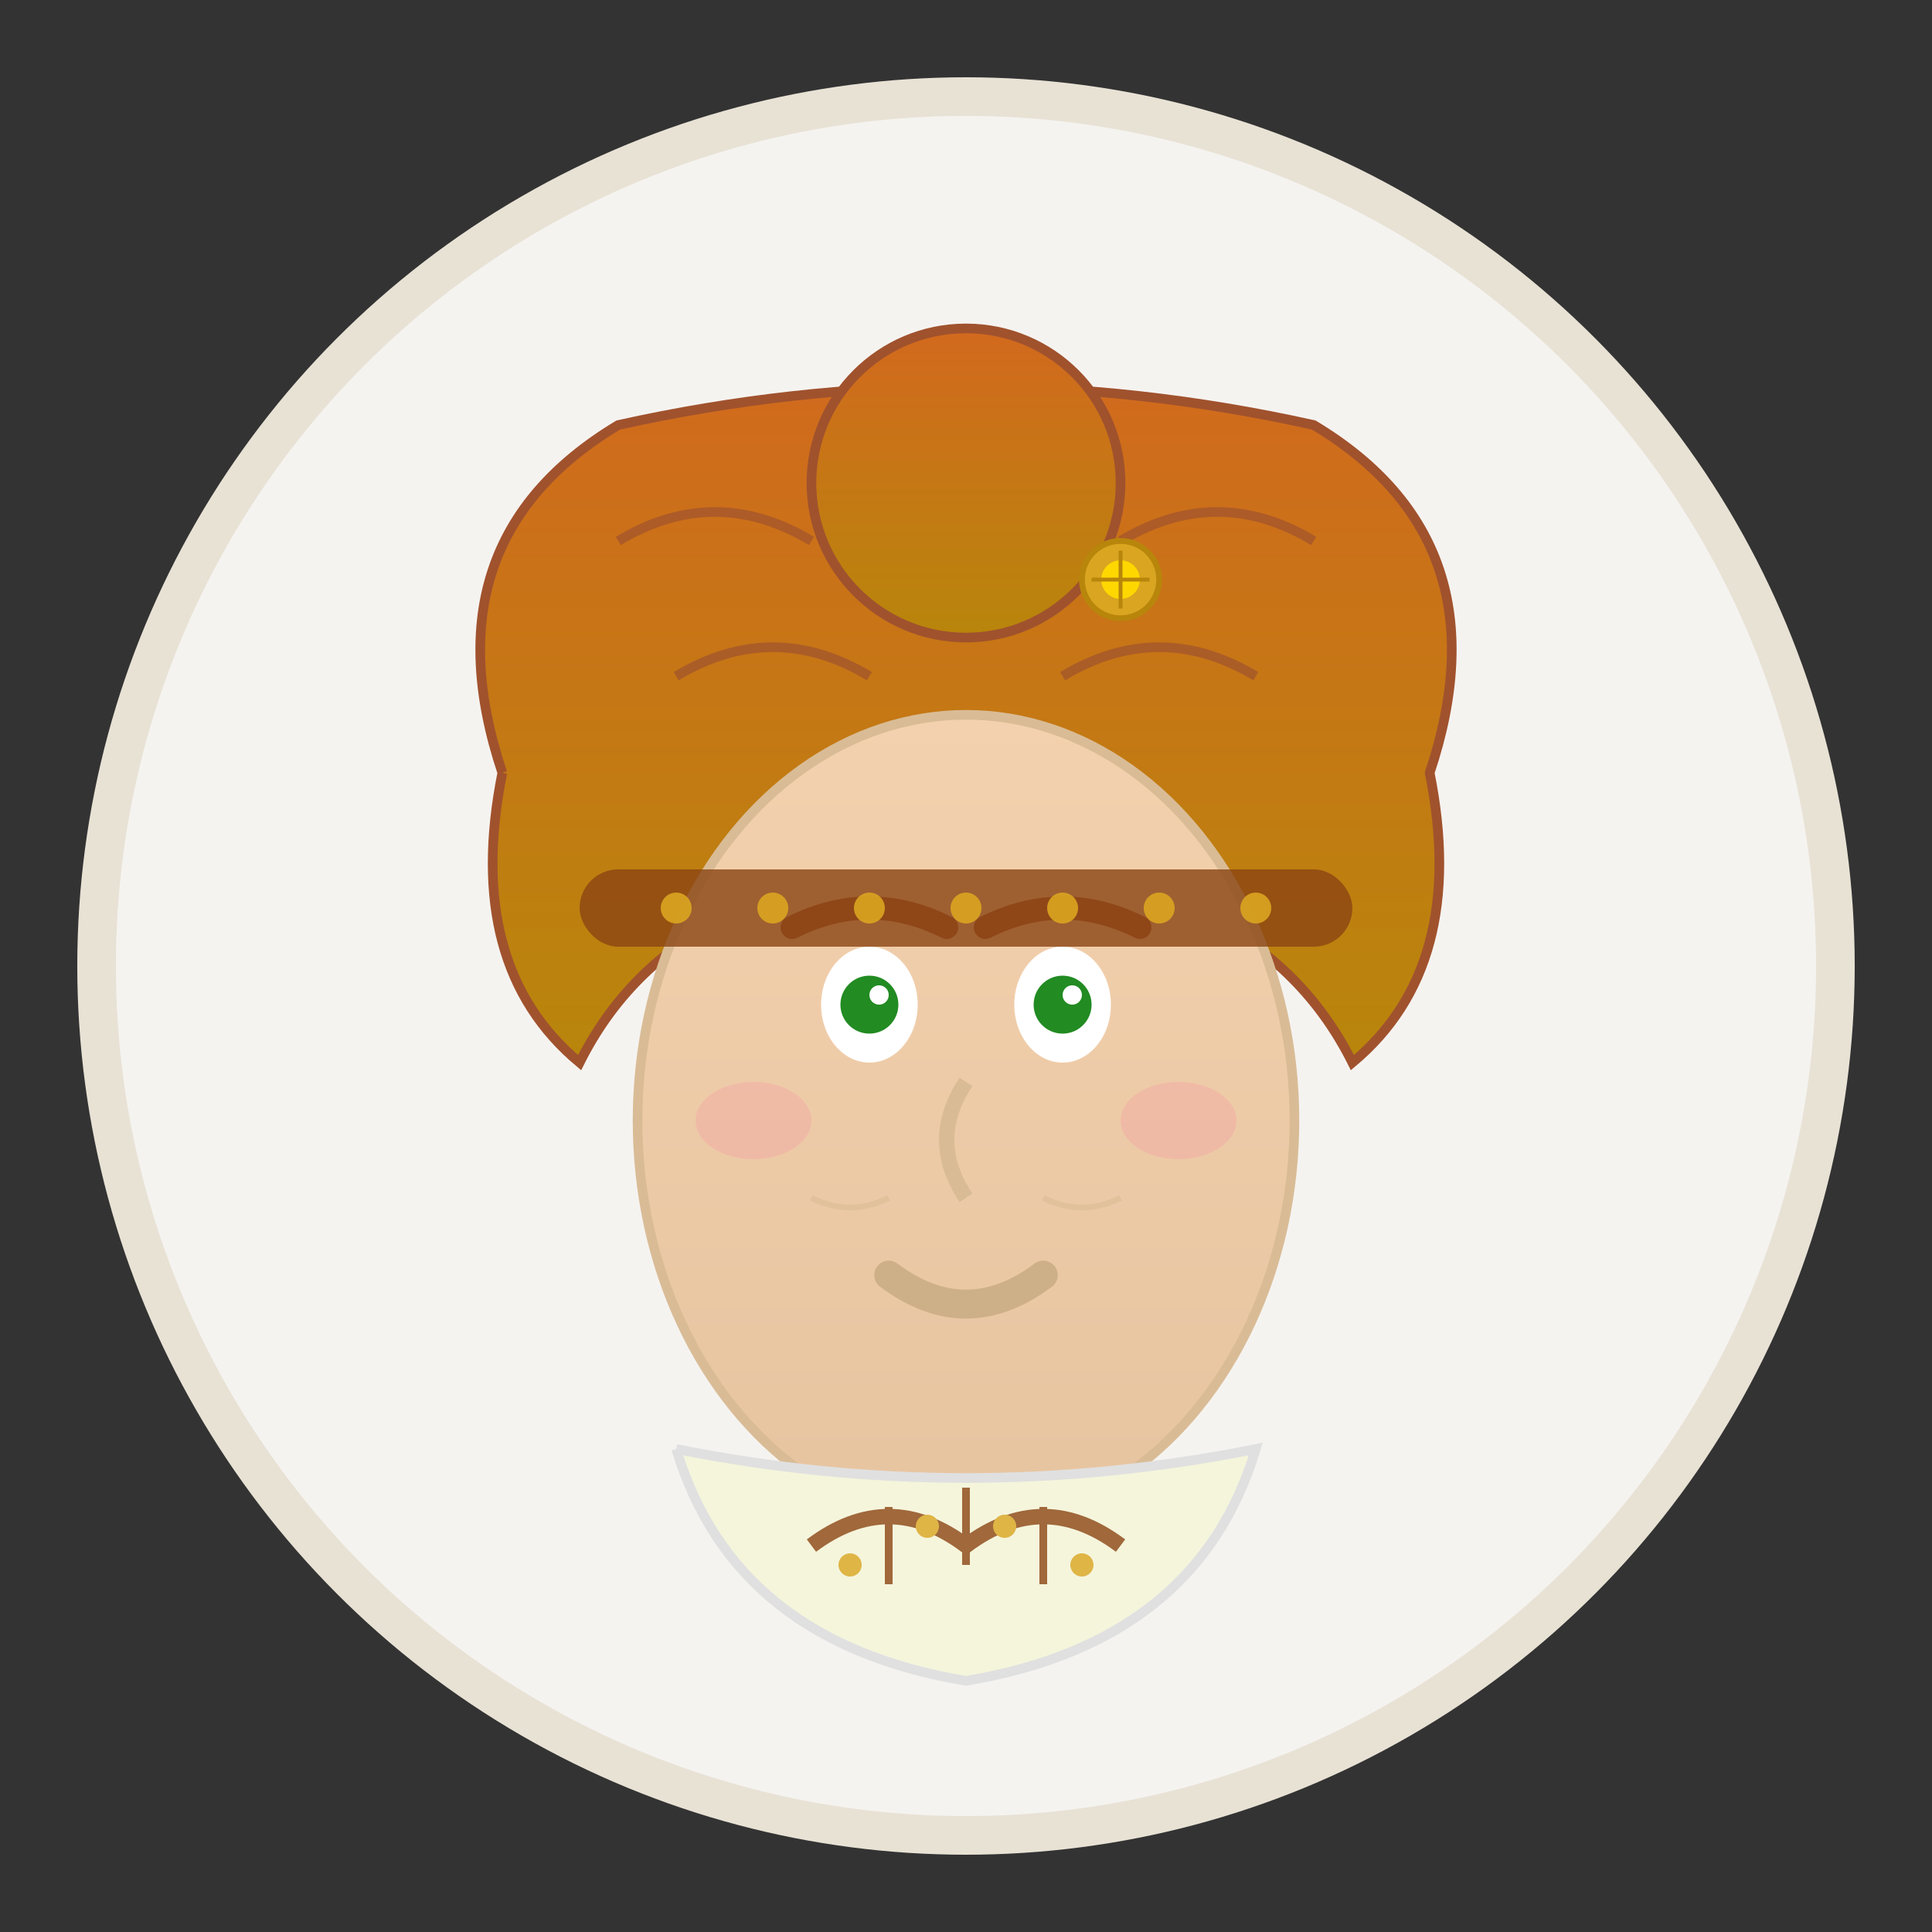 <svg xmlns="http://www.w3.org/2000/svg" viewBox="0 0 100 100" width="100" height="100">
  <rect x="0" y="0" width="100" height="100" fill="#333333" stroke="none"/>
  <defs>
    <linearGradient id="faceGradient3" x1="0%" y1="0%" x2="0%" y2="100%">
      <stop offset="0%" style="stop-color:#F4D1AE;stop-opacity:1" />
      <stop offset="100%" style="stop-color:#E7C4A0;stop-opacity:1" />
    </linearGradient>
    <linearGradient id="hairGradient3" x1="0%" y1="0%" x2="0%" y2="100%">
      <stop offset="0%" style="stop-color:#D2691E;stop-opacity:1" />
      <stop offset="100%" style="stop-color:#B8860B;stop-opacity:1" />
    </linearGradient>
  </defs>
  
  <!-- Background circle -->
  <circle cx="50" cy="50" r="45" fill="#f5f3f0" stroke="#e8e2d5" stroke-width="2"/>
  
  <!-- Hair -->
  <path d="M 26 40 Q 22 28 32 22 Q 50 18 68 22 Q 78 28 74 40 Q 76 50 70 55 Q 65 45 50 45 Q 35 45 30 55 Q 24 50 26 40" 
        fill="url(#hairGradient3)" stroke="#A0522D" stroke-width="0.5"/>
  
  <!-- Hair bun -->
  <circle cx="50" cy="25" r="8" fill="url(#hairGradient3)" stroke="#A0522D" stroke-width="0.5"/>
  
  <!-- Face -->
  <ellipse cx="50" cy="58" rx="17" ry="21" fill="url(#faceGradient3)" stroke="#D9BC96" stroke-width="0.5"/>
  
  <!-- Eyes -->
  <ellipse cx="45" cy="52" rx="2.5" ry="3" fill="#ffffff"/>
  <ellipse cx="55" cy="52" rx="2.5" ry="3" fill="#ffffff"/>
  <circle cx="45" cy="52" r="1.5" fill="#228B22"/>
  <circle cx="55" cy="52" r="1.5" fill="#228B22"/>
  <circle cx="45.5" cy="51.5" r="0.5" fill="#ffffff"/>
  <circle cx="55.5" cy="51.5" r="0.5" fill="#ffffff"/>
  
  <!-- Eyebrows -->
  <path d="M 41 48 Q 45 46 49 48" stroke="#A0522D" stroke-width="1.2" fill="none" stroke-linecap="round"/>
  <path d="M 51 48 Q 55 46 59 48" stroke="#A0522D" stroke-width="1.2" fill="none" stroke-linecap="round"/>
  
  <!-- Nose -->
  <path d="M 50 56 Q 48 59 50 62" stroke="#D9BC96" stroke-width="0.8" fill="none"/>
  
  <!-- Mouth - gentle smile -->
  <path d="M 46 66 Q 50 69 54 66" stroke="#CDB088" stroke-width="1.5" fill="none" stroke-linecap="round"/>
  
  <!-- Blush -->
  <ellipse cx="39" cy="58" rx="3" ry="2" fill="#F4A3A3" opacity="0.4"/>
  <ellipse cx="61" cy="58" rx="3" ry="2" fill="#F4A3A3" opacity="0.4"/>
  
  <!-- Hair details -->
  <g stroke="#A0522D" stroke-width="0.5" fill="none" opacity="0.7">
    <path d="M 32 28 Q 37 25 42 28"/>
    <path d="M 58 28 Q 63 25 68 28"/>
    <path d="M 35 35 Q 40 32 45 35"/>
    <path d="M 55 35 Q 60 32 65 35"/>
  </g>
  
  <!-- Traditional Polish headband -->
  <rect x="30" y="45" width="40" height="4" rx="2" fill="#8B4513" opacity="0.8"/>
  <g transform="translate(35, 47)" opacity="0.9">
    <circle cx="0" cy="0" r="0.8" fill="#DAA520"/>
    <circle cx="5" cy="0" r="0.8" fill="#DAA520"/>
    <circle cx="10" cy="0" r="0.8" fill="#DAA520"/>
    <circle cx="15" cy="0" r="0.8" fill="#DAA520"/>
    <circle cx="20" cy="0" r="0.8" fill="#DAA520"/>
    <circle cx="25" cy="0" r="0.8" fill="#DAA520"/>
    <circle cx="30" cy="0" r="0.8" fill="#DAA520"/>
  </g>
  
  <!-- Traditional Polish blouse -->
  <path d="M 35 75 Q 50 78 65 75 Q 62 85 50 87 Q 38 85 35 75" 
        fill="#F5F5DC" stroke="#E0E0E0" stroke-width="0.5"/>
  
  <!-- Traditional embroidery on blouse -->
  <g transform="translate(50, 80)" opacity="0.8">
    <path d="M -8 0 Q -4 -3 0 0 Q 4 -3 8 0" stroke="#8B4513" stroke-width="0.8" fill="none"/>
    <circle cx="-6" cy="1" r="0.6" fill="#DAA520"/>
    <circle cx="-2" cy="-1" r="0.6" fill="#DAA520"/>
    <circle cx="2" cy="-1" r="0.6" fill="#DAA520"/>
    <circle cx="6" cy="1" r="0.6" fill="#DAA520"/>
    <path d="M -4 -2 L -4 2" stroke="#8B4513" stroke-width="0.4"/>
    <path d="M 0 -3 L 0 1" stroke="#8B4513" stroke-width="0.4"/>
    <path d="M 4 -2 L 4 2" stroke="#8B4513" stroke-width="0.4"/>
  </g>
  
  <!-- Hair ornament -->
  <g transform="translate(58, 30)">
    <circle cx="0" cy="0" r="2" fill="#DAA520" stroke="#B8860B" stroke-width="0.3"/>
    <circle cx="0" cy="0" r="1" fill="#FFD700"/>
    <g stroke="#B8860B" stroke-width="0.2">
      <line x1="-1.5" y1="0" x2="1.5" y2="0"/>
      <line x1="0" y1="-1.5" x2="0" y2="1.5"/>
    </g>
  </g>
  
  <!-- Gentle expression lines -->
  <g stroke="#D9BC96" stroke-width="0.3" fill="none" opacity="0.6">
    <path d="M 42 62 Q 44 63 46 62"/>
    <path d="M 54 62 Q 56 63 58 62"/>
  </g>
</svg>
